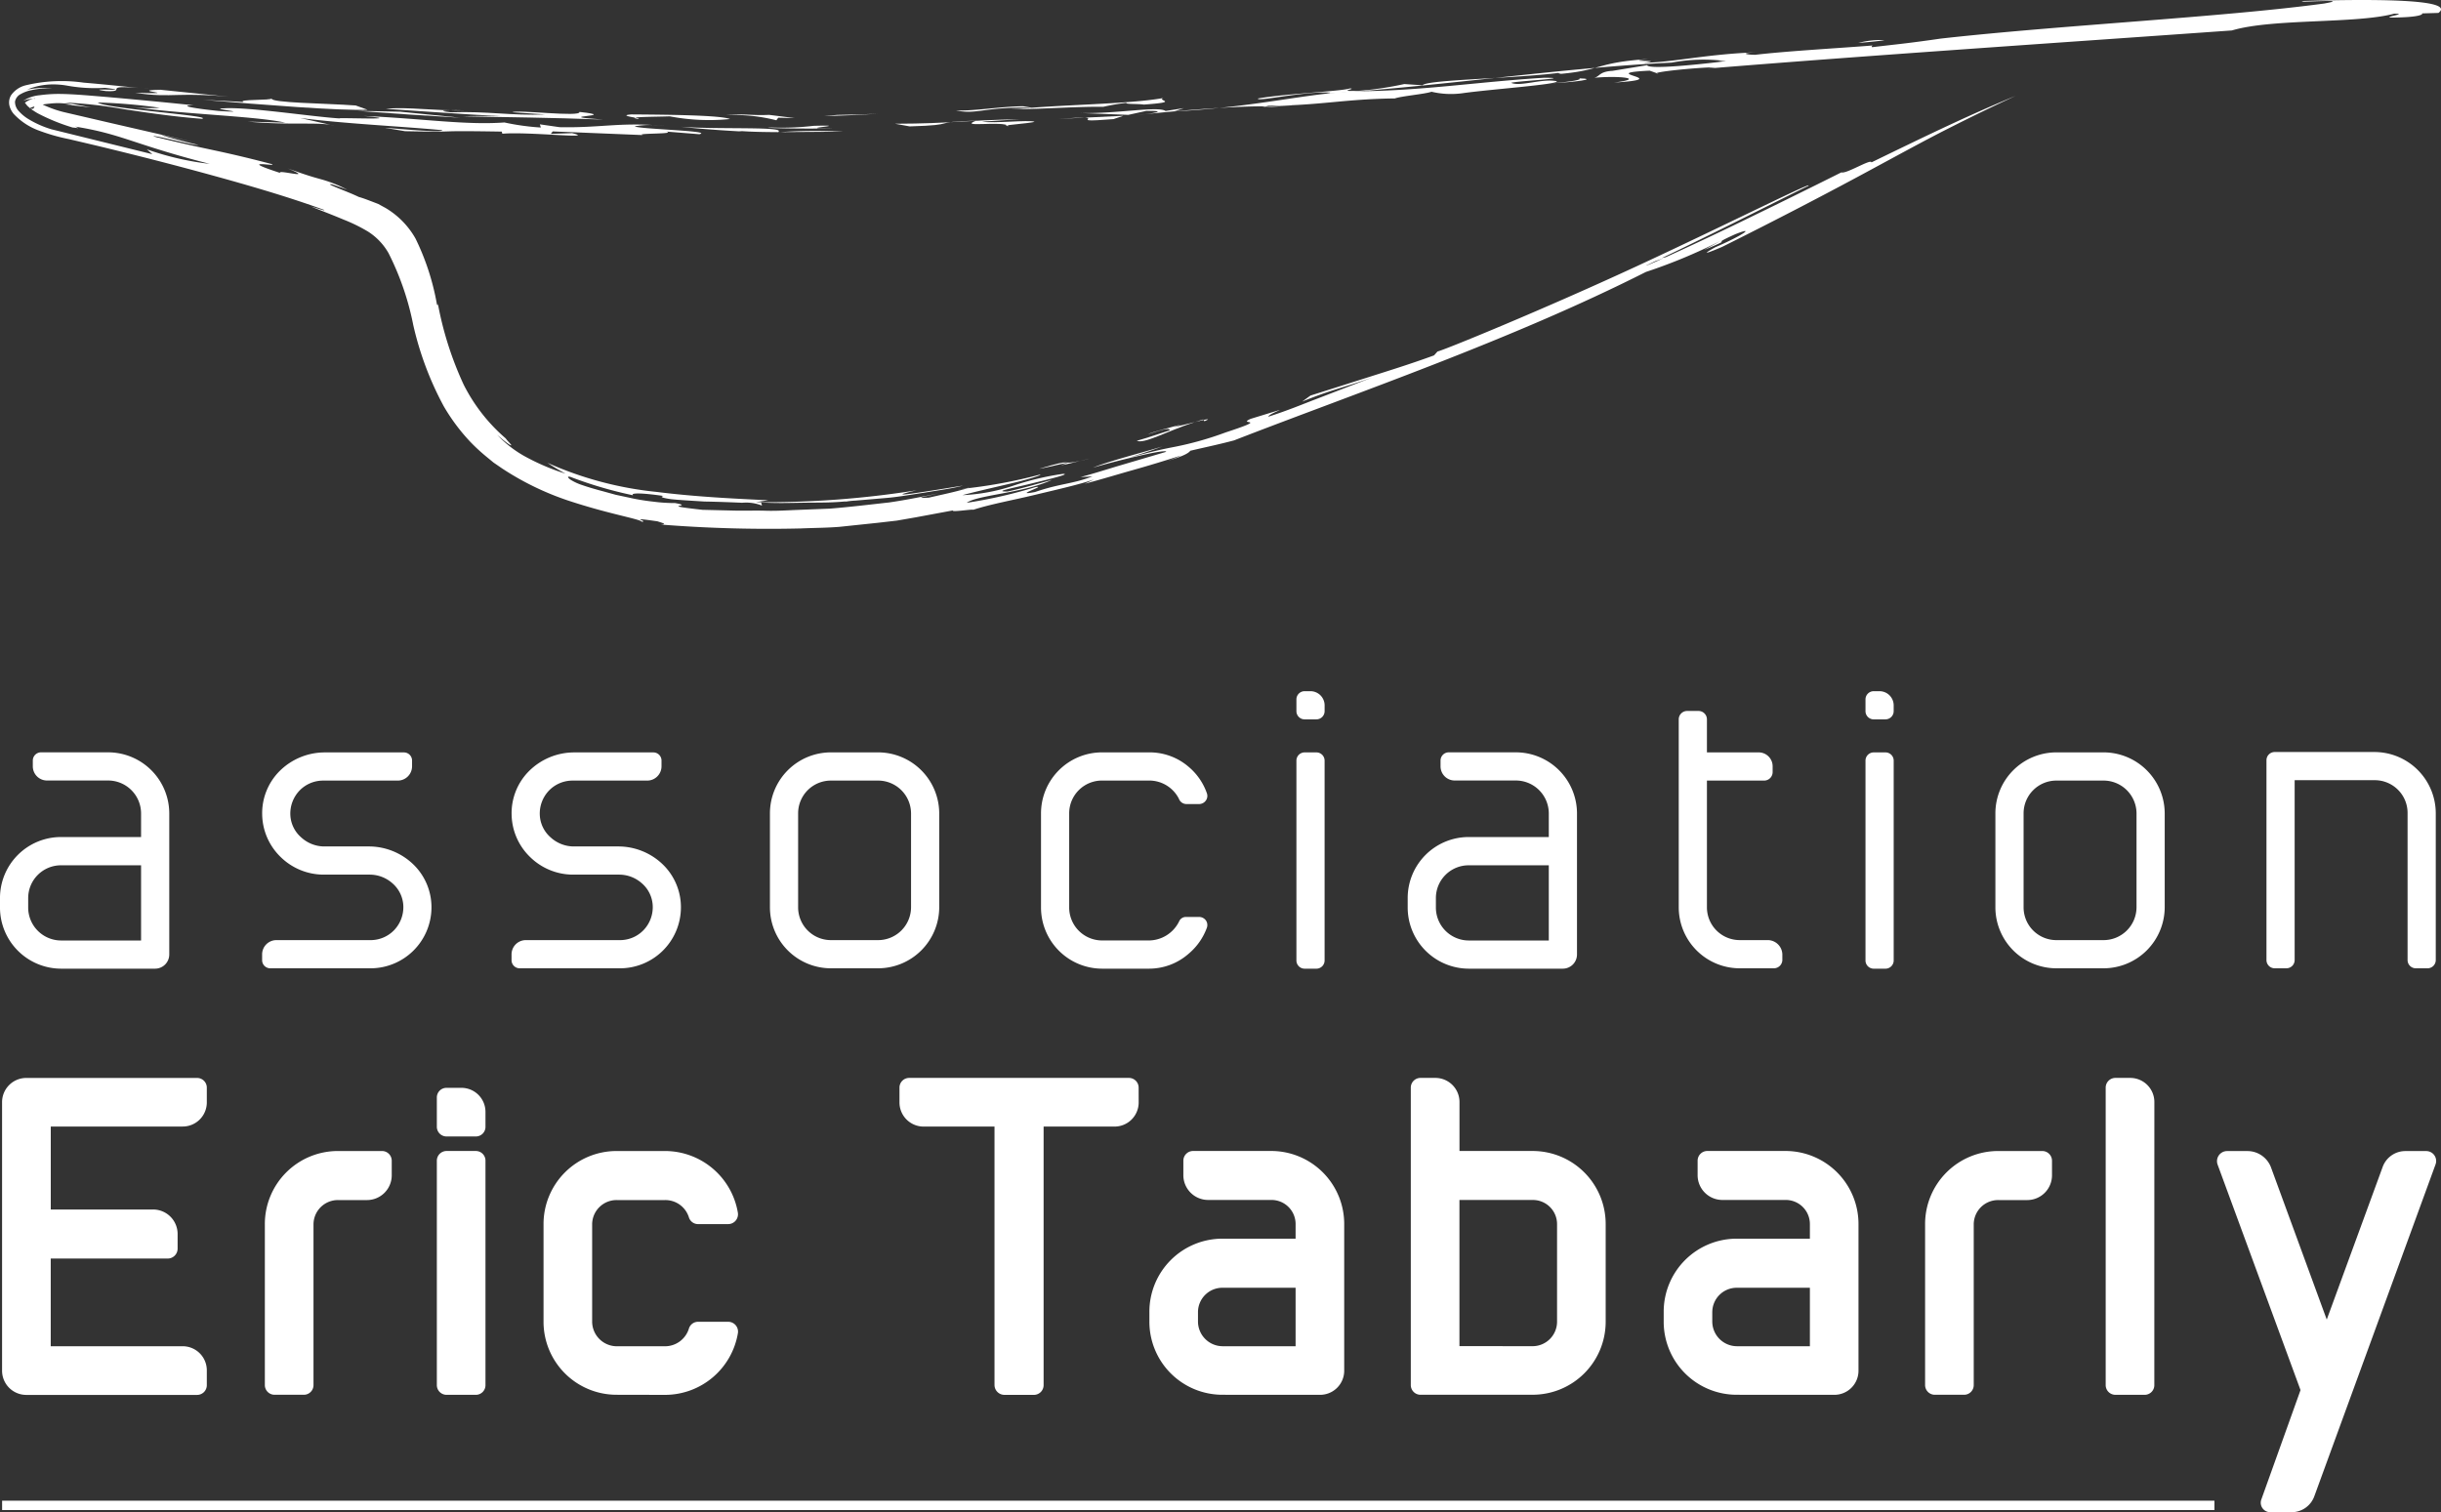 <svg height="106.587" viewBox="0 0 172 106.587" width="172" xmlns="http://www.w3.org/2000/svg"><rect x="0" y="0" width="172" height="106.587" fill="#333333" stroke="none"/><g fill="#fff"><path d="m.149 105.775h155.886v.658h-155.886z"/><path d="m910.588 333.137h-9.272v5.848h7.211a1.726 1.726 0 0 1 1.727 1.727v1.03a.7.7 0 0 1 -.7.7h-8.241v6.181h9.272a1.7 1.7 0 0 1 1.727 1.7v1.03a.686.686 0 0 1 -.7.7h-12a1.707 1.707 0 0 1 -1.727-1.727v-18.886a1.706 1.706 0 0 1 1.727-1.727h12a.685.685 0 0 1 .7.7v1.03a1.7 1.7 0 0 1 -1.724 1.694z" transform="translate(-897.739 -253.735)"/><path d="m928.794 354.723h-2.061a.685.685 0 0 1 -.7-.7v-11.328a5.146 5.146 0 0 1 5.151-5.152h3.09a.685.685 0 0 1 .7.7v1.031a1.746 1.746 0 0 1 -1.726 1.726h-2.06a1.72 1.72 0 0 0 -1.727 1.7v11.331a.68.68 0 0 1 -.667.692z" transform="translate(-907.371 -256.415)"/><path d="m947.885 332.469v1.03a.679.679 0 0 1 -.666.7h-2.061a.685.685 0 0 1 -.7-.7v-2.061a.679.679 0 0 1 .7-.666h1.031a1.694 1.694 0 0 1 1.696 1.697zm0 3.454v15.786a.68.68 0 0 1 -.666.7h-2.061a.686.686 0 0 1 -.7-.7v-15.786a.686.686 0 0 1 .7-.7h2.061a.68.68 0 0 1 .666.7z" transform="translate(-913.677 -254.097)"/><path d="m961.037 354.723a5.147 5.147 0 0 1 -5.152-5.15v-6.878a5.147 5.147 0 0 1 5.152-5.152h3.423a5.211 5.211 0 0 1 5.121 4.364.694.694 0 0 1 -.7.787h-2.119a.674.674 0 0 1 -.637-.485 1.737 1.737 0 0 0 -1.665-1.209h-3.423a1.72 1.72 0 0 0 -1.727 1.7v6.878a1.746 1.746 0 0 0 1.727 1.727h3.423a1.765 1.765 0 0 0 1.667-1.242.672.672 0 0 1 .637-.484h2.119a.693.693 0 0 1 .7.787 5.211 5.211 0 0 1 -5.121 4.364z" transform="translate(-917.586 -256.415)"/><path d="m1010.874 331.44a1.7 1.7 0 0 1 -1.728 1.7h-4.97v18.21a.685.685 0 0 1 -.7.7h-2.06a.7.7 0 0 1 -.7-.7v-18.21h-4.971a1.7 1.7 0 0 1 -1.725-1.7v-1.03a.685.685 0 0 1 .7-.7h15.452a.686.686 0 0 1 .7.7z" transform="translate(-930.64 -253.735)"/><path d="m1025.939 354.723a5.146 5.146 0 0 1 -5.15-5.15v-.7a5.146 5.146 0 0 1 5.15-5.152h5.152v-1.029a1.7 1.7 0 0 0 -1.727-1.7h-4.454a1.747 1.747 0 0 1 -1.728-1.727v-1.025a.686.686 0 0 1 .7-.7h5.484a5.146 5.146 0 0 1 5.15 5.152v10.308a1.7 1.7 0 0 1 -1.7 1.727zm-1.726-5.848v.7a1.745 1.745 0 0 0 1.726 1.727h5.152v-4.121h-5.152a1.72 1.72 0 0 0 -1.726 1.695z" transform="translate(-939.799 -256.415)"/><path d="m1049.493 352.043a.686.686 0 0 1 -.7-.7v-20.933a.685.685 0 0 1 .7-.7h1.031a1.7 1.7 0 0 1 1.7 1.727v3.424h5.151a5.147 5.147 0 0 1 5.15 5.152v6.878a5.147 5.147 0 0 1 -5.15 5.15zm7.879-3.424a1.726 1.726 0 0 0 1.727-1.727v-6.878a1.7 1.7 0 0 0 -1.727-1.7h-5.151v10.3z" transform="translate(-949.384 -253.735)"/><path d="m1081.033 354.723a5.146 5.146 0 0 1 -5.15-5.15v-.7a5.146 5.146 0 0 1 5.15-5.152h5.151v-1.029a1.7 1.7 0 0 0 -1.727-1.7h-4.457a1.746 1.746 0 0 1 -1.727-1.727v-1.025a.686.686 0 0 1 .7-.7h5.486a5.147 5.147 0 0 1 5.15 5.152v10.308a1.7 1.7 0 0 1 -1.7 1.727zm-1.727-5.848v.7a1.746 1.746 0 0 0 1.727 1.727h5.151v-4.121h-5.151a1.721 1.721 0 0 0 -1.726 1.695z" transform="translate(-958.654 -256.415)"/><path d="m1106.647 354.723h-2.061a.686.686 0 0 1 -.7-.7v-11.328a5.147 5.147 0 0 1 5.152-5.152h3.09a.686.686 0 0 1 .7.7v1.031a1.746 1.746 0 0 1 -1.728 1.726h-2.06a1.719 1.719 0 0 0 -1.727 1.7v11.331a.68.68 0 0 1 -.666.692z" transform="translate(-968.238 -256.415)"/><path d="m1126.66 351.346a.68.68 0 0 1 -.666.7h-2.061a.685.685 0 0 1 -.7-.7v-20.936a.685.685 0 0 1 .7-.7h1.03a1.7 1.7 0 0 1 1.7 1.727z" transform="translate(-974.86 -253.735)"/><path d="m1138.283 362.093 2.758-7.7-5.848-15.907a.712.712 0 0 1 .666-.94h1.454a1.776 1.776 0 0 1 1.636 1.121l3.94 10.756 3.939-10.756a1.7 1.7 0 0 1 1.606-1.121h1.484a.7.7 0 0 1 .637.94l-8.546 23.4a1.7 1.7 0 0 1 -1.609 1.114h-1.484a.668.668 0 0 1 -.633-.907z" transform="translate(-978.939 -256.415)"/><path d="m910.159 228c-1.493-.523-4.846-1.383-4.832-1.147 0-.226-.047-.243-2.248-.91.005.078-.458 0-1.017-.207a4.58 4.58 0 0 1 -.813-.4 1.461 1.461 0 0 1 -.451-.4 4.445 4.445 0 0 0 1.222.651 9.092 9.092 0 0 0 1.291.369l1.976.428c2.641.937 8.366 1.9 10.787 2.979-1.845-.439-3.683-.701-5.915-1.363z" transform="translate(-898.734 -217.879)"/><path d="m899.793 223.684a2.927 2.927 0 0 1 .422-.053 1.8 1.8 0 0 0 -1.049.585.732.732 0 0 0 -.109.614 1.386 1.386 0 0 0 .307.549 5.246 5.246 0 0 0 2.094 1.247 5.6 5.6 0 0 1 -2.147-1.344 1.12 1.12 0 0 1 -.274-.656.761.761 0 0 1 .241-.56 4.291 4.291 0 0 1 .515-.382z" transform="translate(-898.13 -217.43)"/><path d="m922.25 225c-.42-.2 2.028-.1 1.992-.253-.114.323 3.823.343 5.928.5l.832.3c-2.056.075-7.22-.341-11.591-.7z" transform="translate(-905.105 -217.812)"/><path d="m929.213 225.284 1.372.251c-1.152-.109-3.821-.335-1.372-.251z" transform="translate(-908.116 -217.99)"/><path d="m924.429 226.163c-3.425-.249 2.07.055-1.373-.27 1.154.135 2.49.25 1.373.27z" transform="translate(-906.351 -218.204)"/><path d="m943.2 226.568q-3.643-.212-7.282-.485l3.02.059z" transform="translate(-910.754 -218.269)"/><path d="m944.678 225.951c-.951-.034-2.452-.01-1.1.137 2.615-.092 4.221.249 6.653.15l-2.314-.155c.322-.2 4.831.363 4.72-.022 3.131.33-2.389.263 1.679.538-3.84-.143-6.678-.163-9.9-.228.935-.039 1.317-.01 2.635-.019-2.292-.1-5.378-.338-8.051-.51 1.463-.163 3.427.158 5.678.109z" transform="translate(-911.809 -218.171)"/><path d="m965.112 226.465c2.474.018 6.287.051 6.947.325a14.71 14.71 0 0 1 -4.245-.191c-.753.036-3.226.023-2.224.183.366-.053-1.59-.228-.478-.317z" transform="translate(-920.625 -218.4)"/><path d="m978.476 226.5 1.8.226-1.16-.026-.134.18a12.127 12.127 0 0 0 -3.547-.358c1.292-.128 1.732.037 3.041-.022z" transform="translate(-924.278 -218.403)"/><path d="m977.422 228.177a36.8 36.8 0 0 1 4.6-.043l-4.369.03c-1.394.006-2.547-.041-2.949-.088l.211.045s-2.526-.13-4.307-.332c2.739.204 7.62-.048 6.814.388z" transform="translate(-922.627 -218.853)"/><path d="m975.742 228.4 1.959.153z" transform="translate(-924.382 -219.063)"/><path d="m989.717 226.4c-1.26.076-2.521.128-3.782.167l.924-.089c.952-.008 1.905-.045 2.858-.078z" transform="translate(-927.871 -218.378)"/><path d="m983.146 227.68c3.045-.078-1.659.219 1.208.174.777.016-4.21.055-4.44-.067a19.564 19.564 0 0 0 3.232-.107z" transform="translate(-925.81 -218.811)"/><path d="m995.439 226.247 3.121.08z" transform="translate(-931.123 -218.326)"/><path d="m1004.8 225.286.619.105c3.009-.232 7.084-.29 9.261-.684-.506.191 1.272.272-1.376.462-.416-.066-1.365-.014-1.216-.126a15.4 15.4 0 0 0 -1.645.284c-1.953-.033-4.967.212-6.537.149.768-.006.951-.044 1.513-.085-3.324-.083-3.879.507-5.35.189 1.181.064 3.184-.28 4.731-.294z" transform="translate(-932.708 -217.798)"/><path d="m1002.333 226.982-2.661.168c.834.139 3.251-.137 3.695.006-.156.111-2.8.279-1.829.308-.341-.4-3.637.14-2.277-.384-3.451.1-1.052.3-4.691.406l-1.033-.187c4.052-.014 4.742-.245 8.796-.317z" transform="translate(-930.472 -218.577)"/><path d="m1019.412 224.874 1.284-.2-.689.232c5.928-.31 9.353-1.3 12.937-1.425 4.485-.017 8.614-.678 13.171-.95 2.232.019-2.127.243-2.351.361.66.284 2.152-.318 3.2-.119.306.218-4.649.57-6.6.845a5.98 5.98 0 0 1 -2.214-.1c-.422.16-2.151.31-2.576.471-3.562.039-5.4.514-8.9.515-1.079.245 2.619-.119 1.463-.024l-1.906.109.2-.041c-2.6-.026-7.382.42-9.048.622 1.3-.131 2.208-.329.658-.3l-1.257.278-3.355-.128c2.558.057 5.461-.504 5.983-.146z" transform="translate(-937.282 -217.052)"/><path d="m1014.917 226.846c-3.965.32.457-.334-3.893-.013l4.587-.219z" transform="translate(-936.457 -218.451)"/><path d="m1045.366 224.345 1.953-.268c-1.049.361-4.16.165-1.953.268z" transform="translate(-947.946 -217.583)"/><path d="m1056.225 223.671-1.056-.2 1.859.028z" transform="translate(-951.565 -217.376)"/><path d="m1065.751 222.6c1.48.038-.271.27-1.979.351 1.537-.109 2.328-.28 1.979-.351z" transform="translate(-954.51 -217.079)"/><path d="m1082.741 220.478c-3.323.237 2.941-.279.536-.35.44.083 2.135.114-.536.35z" transform="translate(-960.66 -216.231)"/><path d="m1098.576 218.5a6.275 6.275 0 0 0 -1.848.2c.872-.07 1.566-.137 1.848-.2z" transform="translate(-965.788 -215.675)"/><path d="m1035.958 224.073-1.167.076z" transform="translate(-944.591 -217.582)"/><path d="m1037.327 224-.762.05z" transform="translate(-945.198 -217.556)"/><path d="m1075.061 220.635h-.011l-.258.044z" transform="translate(-958.281 -216.405)"/><path d="m914.12 223.748-1.54-.158 1.523.159z" transform="translate(-902.766 -217.416)"/><path d="m912.154 224.039c2.709.419 2.948-.128 7.357.358l-5.553-.567c-2.552.037 1.942.323-1.804.209z" transform="translate(-902.62 -217.499)"/><path d="m968.3 227.614.154.011c.273.012.134.002-.154-.011z" transform="translate(-921.837 -218.793)"/><path d="m1046.219 253.917.051.06c.747-.33 1.5-.645 2.24-.991-.756.326-1.527.622-2.291.931z" transform="translate(-948.502 -227.477)"/><path d="m1043.819 250.628c-1.273.549-2.545 1.105-3.833 1.619 1.937-.691 3.837-1.474 5.757-2.208 1.9-.783 3.814-1.533 5.7-2.352 3.789-1.592 7.533-3.289 11.253-5.037l-.766.25c.064-.064-1.057.451-2.775 1.23s-4.031 1.827-6.35 2.835c-4.633 2.035-9.305 3.853-8.986 3.663z" transform="translate(-946.369 -223.939)"/><path d="m1040.684 255.27a22.409 22.409 0 0 0 -3.071 1.07 26.426 26.426 0 0 1 -3.441 1.235 37.665 37.665 0 0 0 4.994-1.586z" transform="translate(-944.379 -228.258)"/></g><path d="m1030.263 258.723c-1.224.482-2.741.889-3.437 1.143.514.102 2.382-.747 3.437-1.143z" fill="none" transform="translate(-941.865 -229.44)"/><path d="m1026.245 259.152-.578.181.606-.145z" fill="#fff" transform="translate(-941.468 -229.587)"/><path d="m1026.588 259.181.066.09c.393-.171.269-.164-.066-.09z" fill="#fff" transform="translate(-941.784 -229.58)"/><path d="m1023.534 259.427c-.525.132-1.145.292-1.474.351l.531-.186c-.741.206-2.055.533-2.382.7 1.433-.475 1.479-.411 1.565-.283-.779.251-1.553.519-2.339.741.55.229 2.025-.64 4.099-1.323z" fill="#fff" transform="translate(-939.336 -229.681)"/><path d="m1014.351 262.377 2.48-.5c.613-.377-1.576.238-2.48.5z" fill="none" transform="translate(-937.596 -230.478)"/><path d="m1008.976 264.15c.583-.086 2.958-.705 1.54-.253.4-.06.859-.184 1.348-.308-1.622.36-.17-.252-2.888.561z" fill="#fff" transform="translate(-935.756 -231.106)"/><path d="m1013.366 263.5c.194-.04.406-.1.689-.18z" fill="#fff" transform="translate(-937.259 -231.012)"/><path d="m1051.73 251.663c-.274.143-.255.162-.12.134z" fill="none" transform="translate(-950.314 -227.024)"/><path d="m1001.1 266.436-.923.2.747-.147z" fill="#fff" transform="translate(-932.744 -232.08)"/><path d="m1040.02 223.926c-3.07 1.258-5.835 2.584-10.157 4.686-.017-.276-1.75.818-2.121.708 2.222-1.123-1.96 1-6.293 3.1-4.322 2.121-8.837 4.145-7.064 3.244l1.126-.405-1.231.291a65.153 65.153 0 0 1 -6.553 3.153c-.186.13 4.467-1.925 9-4.134s8.984-4.483 8.652-4.269c.743-.568-5.459 2.577-12.064 5.636s-13.643 5.938-14.027 6.005l-.245.274c-1.733.632-3.183 1.076-4.555 1.515l-4.149 1.316-.589.425c2.1-.851 2.737-.92 4.923-1.694l-3.976 1.533c-1 .381-1.87.756-3.328 1.227.019-.274 2.442-.974-1.249.151-1.016.463 1.5-.113-1.778.963a23.1 23.1 0 0 1 -3.553 1.006c-.758.146-1.449.284-3.2.762.774-.257 1.552-.5 2.317-.787-1.277.4-3.7 1.006-4.9 1.5 1.454-.432 5.2-1.364 5.163-1.12l-3.089.912c-1.162.342-2.292.712-2.948.861.281-.009.562-.018.839-.041-1.381.542-2.27.491-4.038 1.1-1.725.332.973-.507.006-.339a33.347 33.347 0 0 1 -4.824 1.1c.733-.55 3.989-.683 6-1.612-1.037.276-2.065.589-3.115.814-1.031.018.236-.208 1.6-.543s2.855-.689 2.312-.7a19.479 19.479 0 0 0 -3.593.862 13.138 13.138 0 0 1 -3.508.641c.718-.2 2.235-.545 3.5-.843s2.246-.622 1.937-.6a35.451 35.451 0 0 1 -5.085.958c-.894.267-1.8.447-2.708.659-1.179.075-.243-.08.652-.3-1 .21-2.174.452-3.468.641-1.3.141-2.711.317-4.176.435l-2.23.088c-.752.028-1.507.083-2.269.059s-1.519.009-2.265-.011l-2.199-.053c-3.382-.374-.411-.2-1.934-.477a11.554 11.554 0 0 1 -1.542-.1 14.875 14.875 0 0 1 -1.755-.294l-.887-.189-.845-.233c-.551-.145-1.063-.293-1.494-.443a3.714 3.714 0 0 1 -.827-.376c-.209-.147-.286-.265-.033-.212a29.1 29.1 0 0 0 4.423 1.3c-.2-.165.5-.191 2.144.048-.3.066-.041.141.521.224.567.063 1.443.11 2.361.168.927.016 1.9.052 2.659.087a3.025 3.025 0 0 1 1.4.2l-.066-.224c1.011.066 2.007.035 3.007.02s2 .01 3.006-.1l-.176.049a5.467 5.467 0 0 1 .835-.1l2.117-.181c.848-.066 1.794-.243 2.738-.38.943-.161 1.887-.276 2.7-.493-.96.142-6.489 1.092-3.265.329a67.7 67.7 0 0 1 -11.341.838l.884-.135c-2.373-.113-5.109-.242-7.856-.587a24.952 24.952 0 0 1 -7.7-2.05 14.161 14.161 0 0 0 1.276.764 15.383 15.383 0 0 1 -2.644-1.1 8.023 8.023 0 0 1 -2.176-1.638c.777.679 1.012.789.992.725s-.283-.311-.387-.47a12.3 12.3 0 0 1 -2.965-3.79 23.908 23.908 0 0 1 -1.82-5.712s.007.214-.067.043a17.386 17.386 0 0 0 -1.506-4.628 5.844 5.844 0 0 0 -2.114-2.159l-.515-.282-.446-.172c-.3-.111-.6-.235-.929-.324-.748-.372-2.6-1.016-1.853-.878.4.137.808.273 1.068.383a9.154 9.154 0 0 0 -1.894-.756c-.457-.126-.985-.27-2.323-.757 2.04.842-.733.049-.54.315-3.145-1.024-.2-.414-.567-.617-3.891-1.02-4.429-.979-8.329-1.946-.195-.177 2.779.63 3.142.594-1.113-.266-2.412-.607-2.6-.7l2.41.53-6.088-1.4-3.125-.727a7.6 7.6 0 0 1 -1.321-.439 2.672 2.672 0 0 1 -.882-.576c.037.009.077.027.14.049-.087-.067-.135-.14-.1-.08a.657.657 0 0 1 .069.251.869.869 0 0 1 -.086.451c-.137.255-.21.239-.156.218a1.864 1.864 0 0 1 .332-.114c-.235-.025-.441 0-.474-.057a3.023 3.023 0 0 1 .516-.174 5.83 5.83 0 0 1 .9-.146 4.66 4.66 0 0 1 1.577.077l-.524-.009c.576.043 1.229.126 1.853.2-.641-.12-1.3-.255-1.9-.345a31.647 31.647 0 0 1 4.241.473c1.636.247 3.47.523 5.469.674.881-.209-6.88-.726-7.34-1.149a37.666 37.666 0 0 1 4.364.372 9.208 9.208 0 0 1 -2.071-.082c3.468.531 8.735.651 10.924 1.13l-2.642-.072c3.063.278 5.062 0 6.077.282l-2.392-.537c3.1.4 7.1.584 10.013.857.064.224-4.209-.205-4.006-.16l1.383.232c4.554.089 1.3-.062 6.812.029l.045.15c1.846-.16 6.755.406 4.914-.041l-1.5.051.133-.174 6.354.259c-.618-.141 2.453-.062 1.633-.249l2.343.188c1.069-.237-4.3-.359-4.549-.554a6.2 6.2 0 0 1 1.728-.064c-2.819-.218-4.216.179-7.023.122l-1.391-.2.069.224a16.8 16.8 0 0 1 -2.564-.356c-2.78.2-5.746-.28-9.927-.457 3.466.322-2.233.089-1.645.174-1.909-.107-6.587-.841-8.232-.71-1.12.015 2.322.347-.334.181-1.722-.172-2.895-.391-1.773-.4-1.913-.2-4.008-.4-6.141-.587-1.06-.084-2.158-.194-3.182-.211a9.81 9.81 0 0 0 -1.508.089 2.6 2.6 0 0 0 -1.165.393 2.267 2.267 0 0 1 .695-.149 1.713 1.713 0 0 0 -.571.28c-.045.041-.043.055-.024.018s0-.077.005-.052a1.2 1.2 0 0 0 .318.376 4.35 4.35 0 0 0 .6.412 13.947 13.947 0 0 0 2.458 1c.368.022.56.111.18-.066 3.332.534 4.128 1.263 9.477 2.627a20.1 20.1 0 0 1 -4.424-1.023l.384.341-7.12-1.758a6.957 6.957 0 0 1 -1.615-.718 2.992 2.992 0 0 1 -.654-.535.97.97 0 0 1 -.29-.69.753.753 0 0 1 .425-.547 2.469 2.469 0 0 1 .712-.262 6.55 6.55 0 0 1 1.469-.144 6.47 6.47 0 0 0 -1.751.1 4.783 4.783 0 0 1 1.795-.365 5.7 5.7 0 0 1 1.011.085 11.068 11.068 0 0 0 2.679.156c2.3.287-1.683-.025.052.228 1.641.078-.383-.447 2.356-.213-1.283-.132-2.587-.269-3.917-.38a10.832 10.832 0 0 0 -4.127.2 1.773 1.773 0 0 0 -.989.7.994.994 0 0 0 -.108.716 1.443 1.443 0 0 0 .293.579 4.576 4.576 0 0 0 1.85 1.207 13.337 13.337 0 0 0 2.045.577l2.029.479c2.707.653 5.42 1.346 8.1 2.084s5.325 1.507 7.844 2.422c.176.113-.356-.074-.894-.232.424.185 1.245.487 2.311.934a11.435 11.435 0 0 1 1.689.831 4.338 4.338 0 0 1 1.45 1.526 19.6 19.6 0 0 1 1.737 5.054 22.448 22.448 0 0 0 2.15 5.732 13.575 13.575 0 0 0 1.841 2.477 13.125 13.125 0 0 0 1.1 1.025l.569.468.6.412a19.927 19.927 0 0 0 4.669 2.27c2.9.958 4.961 1.273 5.173 1.485.554-.013-1.175-.359 1.112-.025.2.072.783.213.23.226a95.63 95.63 0 0 0 9.893.274c.889-.039 1.792-.04 2.693-.112l2.7-.284 1.348-.155 1.329-.231 2.618-.487c-.132.146 1.4-.105 1.437-.045 1.153-.381 2.758-.67 4.323-1.047s3.12-.724 4.188-1.091c-.222.108-.446.211-.672.307 1.142-.3 2.274-.647 3.412-.968s2.269-.664 3.392-1.03a7.2 7.2 0 0 1 -1.24.46c1.492-.415 1.779-.648 1.892-.793 1.026-.241 2.062-.457 3.079-.729 8.608-3.345 19.525-7.07 29.024-11.874a37.7 37.7 0 0 0 5.23-2.176l-1.158.637c2.534-1.051.1-.161 2.217-1.117 1.468-.585.569.065-1.4.914-1.176.651-.4.354.485-.026 3.812-1.9 7.469-3.8 10.9-5.665 1.718-.925 3.372-1.837 4.992-2.657s3.219-1.601 4.779-2.317z" fill="#fff" transform="translate(-897.997 -217.166)"/><path d="m1106.1 214.272c-.914.168 3.651-.2 1.435.182-7.066.957-18.618 1.529-27 2.469-2.229.323-2.826.371-4.84.606-.041-.032-.049-.074.046-.12-2.29.184-6 .39-8.276.656-.654 0-1.144-.122.1-.174-3.488.114-5.982.723-7.951.735 1.682-.224-1.694-.035.321-.261-3.649.233-3.28.783-6.16 1.043-.174-.033-.354-.066.226-.118-3.13.456-9.669.509-9.99.924l-1.281-.086a23.7 23.7 0 0 1 -3.327.487c-1.507.033.049-.152-.505-.178-.624.207-4.659.378-6.48.71-.091.256 3.247-.526 5.081-.416.062.047-.2.078-.573.107 9.55-.664 16.777-1.85 24.641-2.221a12.155 12.155 0 0 1 3.832-.106c-1.411.18-5.442.631-5.561.287l-2.44.4c-.934.049-.888.4-1.286.489 1.729-.162 3.713.046 1.386.337 4.558-.28-1.521-.645 2.521-.839l.606.213c-.773-.082 2.711-.445 4.021-.451l-.537.089c10.728-.882 25.062-1.842 36.938-2.686 2.866-.856 8.724-.458 11.427-1.181 1.313-.015-1.843.368.67.251 1.257-.059 1.358-.228 1.3-.272l1.154-.033c.89-.677-1.384-1.079-9.498-.843z" fill="#fff" transform="translate(-943.779 -214.204)"/><path d="m897.911 305.836v-.657a4.12 4.12 0 0 1 4.13-4.131h5.814v-1.842a2.475 2.475 0 0 0 -2.5-2.472h-4.288a.832.832 0 0 1 -.841-.843v-.391a.415.415 0 0 1 .421-.421h4.708a4.142 4.142 0 0 1 4.156 4.129v9.944a.83.83 0 0 1 -.841.842h-6.63a4.143 4.143 0 0 1 -4.129-4.158zm1.657-.657v.657a2.492 2.492 0 0 0 2.473 2.5h5.814v-5.629h-5.814a2.47 2.47 0 0 0 -2.473 2.472z" fill="#fff" transform="translate(-897.746 -241.882)"/><path d="m908.584 310.071h-6.63a4.313 4.313 0 0 1 -4.295-4.321v-.657a4.3 4.3 0 0 1 4.295-4.3h5.646v-1.677a2.323 2.323 0 0 0 -2.334-2.307h-4.288a1 1 0 0 1 -1.006-1.007v-.394a.579.579 0 0 1 .585-.585h4.71a4.312 4.312 0 0 1 4.32 4.294v9.944a1 1 0 0 1 -1.003 1.01zm-6.63-8.944a3.971 3.971 0 0 0 -3.966 3.966v.657a3.984 3.984 0 0 0 3.966 3.992h6.63a.67.67 0 0 0 .677-.677v-9.944a3.983 3.983 0 0 0 -3.991-3.965h-4.71a.251.251 0 0 0 -.256.257v.394a.671.671 0 0 0 .678.678h4.288a2.653 2.653 0 0 1 2.663 2.636v2.006zm5.978 7.287h-5.978a2.653 2.653 0 0 1 -2.637-2.663v-.657a2.641 2.641 0 0 1 2.637-2.638h5.978zm-5.978-5.629a2.311 2.311 0 0 0 -2.308 2.309v.657a2.324 2.324 0 0 0 2.308 2.334h5.646v-5.3z" fill="#fff" transform="translate(-897.66 -241.796)"/><path d="m925.989 309.15a.843.843 0 0 1 .815-.842h6.629a2.482 2.482 0 0 0 1.815-.763 2.512 2.512 0 0 0 .684-1.841 2.4 2.4 0 0 0 -.815-1.683 2.572 2.572 0 0 0 -1.71-.658h-3.288a4.172 4.172 0 0 1 -2.894-1.21 4.093 4.093 0 0 1 -1.237-2.867 4.052 4.052 0 0 1 1.183-2.947 4.325 4.325 0 0 1 3.052-1.262h5.577a.41.41 0 0 1 .421.395v.42a.848.848 0 0 1 -.841.843h-5.261a2.469 2.469 0 0 0 -1.789.762 2.518 2.518 0 0 0 -.684 1.842 2.4 2.4 0 0 0 .816 1.683 2.6 2.6 0 0 0 1.71.684h3.183a4.324 4.324 0 0 1 3.051 1.262 4.05 4.05 0 0 1 1.184 2.947 4.207 4.207 0 0 1 -1.237 2.867 4.163 4.163 0 0 1 -2.92 1.184h-7.023a.411.411 0 0 1 -.421-.395z" fill="#fff" transform="translate(-907.355 -241.882)"/><path d="m933.348 310.045h-7.023a.574.574 0 0 1 -.586-.559v-.421a1.007 1.007 0 0 1 .98-1.006h6.63a2.305 2.305 0 0 0 1.7-.712 2.343 2.343 0 0 0 .639-1.721 2.221 2.221 0 0 0 -.761-1.567 2.41 2.41 0 0 0 -1.6-.616h-3.288a4.334 4.334 0 0 1 -3.009-1.256 4.263 4.263 0 0 1 -1.287-2.982 4.2 4.2 0 0 1 1.23-3.064 4.515 4.515 0 0 1 3.17-1.312h5.576a.574.574 0 0 1 .585.559v.42a1.008 1.008 0 0 1 -1.006 1.007h-5.261a2.308 2.308 0 0 0 -1.67.711 2.348 2.348 0 0 0 -.639 1.722 2.221 2.221 0 0 0 .761 1.567 2.425 2.425 0 0 0 1.6.642h3.182a4.516 4.516 0 0 1 3.168 1.31 4.2 4.2 0 0 1 1.232 3.067 4.3 4.3 0 0 1 -4.321 4.212zm-6.63-1.658a.683.683 0 0 0 -.651.677v.421a.248.248 0 0 0 .257.23h7.023a3.969 3.969 0 0 0 3.992-3.891 3.872 3.872 0 0 0 -1.139-2.824 4.179 4.179 0 0 0 -2.934-1.212h-3.182a2.755 2.755 0 0 1 -1.819-.726 2.55 2.55 0 0 1 -.871-1.8 2.675 2.675 0 0 1 .729-1.961 2.637 2.637 0 0 1 1.909-.814h5.261a.687.687 0 0 0 .677-.678v-.42a.248.248 0 0 0 -.257-.23h-5.576a4.182 4.182 0 0 0 -2.936 1.214 3.869 3.869 0 0 0 -1.136 2.826 3.931 3.931 0 0 0 1.187 2.753 4 4 0 0 0 2.78 1.164h3.288a2.737 2.737 0 0 1 1.819.7 2.551 2.551 0 0 1 .871 1.8 2.675 2.675 0 0 1 -.729 1.961 2.632 2.632 0 0 1 -1.935.814z" fill="#fff" transform="translate(-907.269 -241.796)"/><path d="m952.708 309.15a.843.843 0 0 1 .816-.842h6.629a2.485 2.485 0 0 0 1.816-.763 2.514 2.514 0 0 0 .684-1.841 2.4 2.4 0 0 0 -.816-1.683 2.571 2.571 0 0 0 -1.71-.658h-3.288a4.173 4.173 0 0 1 -2.893-1.21 4.091 4.091 0 0 1 -1.237-2.867 4.05 4.05 0 0 1 1.184-2.947 4.323 4.323 0 0 1 3.051-1.262h5.577a.411.411 0 0 1 .422.395v.42a.849.849 0 0 1 -.842.843h-5.262a2.469 2.469 0 0 0 -1.789.762 2.518 2.518 0 0 0 -.684 1.842 2.4 2.4 0 0 0 .816 1.683 2.6 2.6 0 0 0 1.71.684h3.183a4.322 4.322 0 0 1 3.051 1.262 4.05 4.05 0 0 1 1.184 2.947 4.207 4.207 0 0 1 -1.237 2.867 4.161 4.161 0 0 1 -2.92 1.184h-7.024a.411.411 0 0 1 -.421-.395z" fill="#fff" transform="translate(-916.499 -241.882)"/><path d="m960.067 310.045h-7.024a.573.573 0 0 1 -.585-.559v-.421a1.007 1.007 0 0 1 .979-1.006h6.63a2.305 2.305 0 0 0 1.7-.712 2.344 2.344 0 0 0 .639-1.721 2.22 2.22 0 0 0 -.76-1.567 2.412 2.412 0 0 0 -1.6-.616h-3.288a4.329 4.329 0 0 1 -3.008-1.256 4.257 4.257 0 0 1 -1.287-2.982 4.192 4.192 0 0 1 1.23-3.064 4.512 4.512 0 0 1 3.169-1.312h5.577a.574.574 0 0 1 .586.559v.42a1.009 1.009 0 0 1 -1.007 1.007h-5.261a2.306 2.306 0 0 0 -1.669.711 2.345 2.345 0 0 0 -.639 1.722 2.221 2.221 0 0 0 .76 1.567 2.429 2.429 0 0 0 1.6.642h3.183a4.514 4.514 0 0 1 3.168 1.31 4.2 4.2 0 0 1 1.232 3.067 4.3 4.3 0 0 1 -4.321 4.212zm-6.63-1.658a.682.682 0 0 0 -.651.677v.421a.248.248 0 0 0 .257.23h7.024a3.969 3.969 0 0 0 3.992-3.891 3.87 3.87 0 0 0 -1.138-2.824 4.177 4.177 0 0 0 -2.933-1.212h-3.183a2.759 2.759 0 0 1 -1.819-.726 2.549 2.549 0 0 1 -.87-1.8 2.675 2.675 0 0 1 .729-1.961 2.637 2.637 0 0 1 1.908-.814h5.261a.687.687 0 0 0 .678-.678v-.42a.248.248 0 0 0 -.257-.23h-5.577a4.176 4.176 0 0 0 -2.934 1.214 3.868 3.868 0 0 0 -1.136 2.826 3.929 3.929 0 0 0 1.187 2.753 4 4 0 0 0 2.779 1.164h3.288a2.741 2.741 0 0 1 1.819.7 2.553 2.553 0 0 1 .87 1.8 2.672 2.672 0 0 1 -.729 1.961 2.632 2.632 0 0 1 -1.935.814z" fill="#fff" transform="translate(-916.413 -241.796)"/><path d="m980.389 305.836v-6.63a4.136 4.136 0 0 1 4.13-4.129h3.314a4.143 4.143 0 0 1 4.157 4.129v6.63a4.143 4.143 0 0 1 -4.157 4.13h-3.314a4.137 4.137 0 0 1 -4.13-4.13zm1.657-6.63v6.63a2.47 2.47 0 0 0 2.473 2.473h3.314a2.476 2.476 0 0 0 2.5-2.473v-6.63a2.475 2.475 0 0 0 -2.5-2.472h-3.314a2.47 2.47 0 0 0 -2.473 2.472z" fill="#fff" transform="translate(-925.973 -241.882)"/><path d="m987.747 310.045h-3.314a4.3 4.3 0 0 1 -4.294-4.295v-6.63a4.3 4.3 0 0 1 4.294-4.294h3.314a4.313 4.313 0 0 1 4.321 4.294v6.63a4.313 4.313 0 0 1 -4.321 4.295zm-3.314-14.889a3.969 3.969 0 0 0 -3.965 3.965v6.63a3.97 3.97 0 0 0 3.965 3.966h3.314a3.983 3.983 0 0 0 3.992-3.966v-6.63a3.983 3.983 0 0 0 -3.992-3.965zm3.314 13.232h-3.314a2.64 2.64 0 0 1 -2.637-2.637v-6.63a2.639 2.639 0 0 1 2.637-2.636h3.314a2.653 2.653 0 0 1 2.664 2.636v6.63a2.654 2.654 0 0 1 -2.664 2.636zm-3.314-11.574a2.31 2.31 0 0 0 -2.308 2.307v6.63a2.311 2.311 0 0 0 2.308 2.308h3.314a2.324 2.324 0 0 0 2.335-2.308v-6.63a2.324 2.324 0 0 0 -2.335-2.307z" fill="#fff" transform="translate(-925.887 -241.796)"/><path d="m1009.428 305.836v-6.63a4.12 4.12 0 0 1 4.13-4.129h3.315a4.151 4.151 0 0 1 3.92 2.762.413.413 0 0 1 -.395.553h-.868a.407.407 0 0 1 -.4-.263 2.527 2.527 0 0 0 -2.262-1.394h-3.315a2.469 2.469 0 0 0 -2.473 2.472v6.63a2.492 2.492 0 0 0 2.473 2.5h3.315a2.549 2.549 0 0 0 2.262-1.421.374.374 0 0 1 .369-.236h.894a.406.406 0 0 1 .395.553 4.166 4.166 0 0 1 -1.21 1.736 4.084 4.084 0 0 1 -2.71 1.026h-3.315a4.143 4.143 0 0 1 -4.125-4.159z" fill="#fff" transform="translate(-935.91 -241.882)"/><path d="m1016.787 310.071h-3.315a4.312 4.312 0 0 1 -4.294-4.321v-6.63a4.3 4.3 0 0 1 4.294-4.294h3.315a4.211 4.211 0 0 1 2.819 1.041 4.261 4.261 0 0 1 1.256 1.831.553.553 0 0 1 -.061.511.588.588 0 0 1 -.489.26h-.868a.569.569 0 0 1 -.551-.376 2.345 2.345 0 0 0 -2.106-1.281h-3.315a2.311 2.311 0 0 0 -2.309 2.307v6.63a2.324 2.324 0 0 0 2.309 2.334h3.315a2.394 2.394 0 0 0 2.115-1.329.525.525 0 0 1 .515-.328h.894a.591.591 0 0 1 .487.247.567.567 0 0 1 .062.526 4.312 4.312 0 0 1 -1.258 1.8 4.221 4.221 0 0 1 -2.815 1.072zm-3.315-14.915a3.97 3.97 0 0 0 -3.966 3.965v6.63a3.984 3.984 0 0 0 3.966 3.992h3.315a3.9 3.9 0 0 0 2.6-.984 3.992 3.992 0 0 0 1.165-1.669.24.24 0 0 0 -.023-.226.262.262 0 0 0 -.217-.106h-.894a.215.215 0 0 0 -.212.124 2.73 2.73 0 0 1 -2.419 1.533h-3.315a2.653 2.653 0 0 1 -2.638-2.663v-6.63a2.64 2.64 0 0 1 2.638-2.636h3.315a2.676 2.676 0 0 1 2.409 1.485.252.252 0 0 0 .247.172h.868a.262.262 0 0 0 .216-.115.226.226 0 0 0 .026-.212 3.935 3.935 0 0 0 -1.165-1.7 3.885 3.885 0 0 0 -2.6-.96z" fill="#fff" transform="translate(-935.825 -241.796)"/><path d="m1036.788 288.938a.415.415 0 0 1 .421-.42h.394a.826.826 0 0 1 .843.816v.42a.416.416 0 0 1 -.421.421h-.816a.415.415 0 0 1 -.421-.421zm0 4.315a.415.415 0 0 1 .421-.421h.816a.416.416 0 0 1 .421.421v14.073a.416.416 0 0 1 -.421.421h-.816a.416.416 0 0 1 -.421-.421z" fill="#fff" transform="translate(-945.275 -239.637)"/><path d="m1037.939 307.827h-.815a.579.579 0 0 1 -.586-.585v-14.074a.579.579 0 0 1 .586-.585h.815a.579.579 0 0 1 .585.585v14.074a.579.579 0 0 1 -.585.585zm-.815-14.915a.251.251 0 0 0 -.257.257v14.074a.251.251 0 0 0 .257.257h.815a.251.251 0 0 0 .257-.257v-14.075a.251.251 0 0 0 -.257-.257zm.815-2.657h-.815a.579.579 0 0 1 -.586-.585v-.816a.579.579 0 0 1 .586-.585h.394a1 1 0 0 1 1.007.98v.42a.579.579 0 0 1 -.586.585zm-.815-1.657a.251.251 0 0 0 -.257.256v.816a.251.251 0 0 0 .257.257h.815a.251.251 0 0 0 .257-.257v-.42a.658.658 0 0 0 -.678-.651z" fill="#fff" transform="translate(-945.189 -239.551)"/><path d="m1048.709 305.836v-.657a4.12 4.12 0 0 1 4.13-4.131h5.814v-1.842a2.475 2.475 0 0 0 -2.5-2.472h-4.287a.832.832 0 0 1 -.843-.843v-.391a.416.416 0 0 1 .421-.421h4.709a4.143 4.143 0 0 1 4.157 4.129v9.944a.832.832 0 0 1 -.843.842h-6.629a4.143 4.143 0 0 1 -4.129-4.158zm1.657-.657v.657a2.492 2.492 0 0 0 2.473 2.5h5.814v-5.629h-5.814a2.47 2.47 0 0 0 -2.473 2.472z" fill="#fff" transform="translate(-949.355 -241.882)"/><path d="m1059.382 310.071h-6.629a4.313 4.313 0 0 1 -4.294-4.321v-.657a4.3 4.3 0 0 1 4.294-4.3h5.649v-1.677a2.324 2.324 0 0 0 -2.335-2.307h-4.287a1 1 0 0 1 -1.006-1.007v-.394a.579.579 0 0 1 .585-.585h4.709a4.313 4.313 0 0 1 4.321 4.294v9.944a1 1 0 0 1 -1.007 1.01zm-6.629-8.944a3.97 3.97 0 0 0 -3.965 3.966v.657a3.983 3.983 0 0 0 3.965 3.992h6.629a.67.67 0 0 0 .678-.677v-9.944a3.983 3.983 0 0 0 -3.993-3.965h-4.709a.251.251 0 0 0 -.256.257v.394a.671.671 0 0 0 .677.678h4.287a2.653 2.653 0 0 1 2.664 2.636v2.006zm5.978 7.287h-5.978a2.652 2.652 0 0 1 -2.636-2.663v-.657a2.64 2.64 0 0 1 2.636-2.638h5.978zm-5.978-5.629a2.31 2.31 0 0 0 -2.307 2.309v.657a2.323 2.323 0 0 0 2.307 2.334h5.649v-5.3z" fill="#fff" transform="translate(-949.269 -241.796)"/><path d="m1077.747 304.317v-13.259a.432.432 0 0 1 .421-.42h.815a.432.432 0 0 1 .421.42v2.5h3.814a.82.82 0 0 1 .817.815v.421a.43.43 0 0 1 -.4.422h-4.235v9.1a2.469 2.469 0 0 0 2.472 2.473h2a.866.866 0 0 1 .843.842v.421a.429.429 0 0 1 -.422.395h-2.421a4.12 4.12 0 0 1 -4.125-4.13z" fill="#fff" transform="translate(-959.293 -240.363)"/><path d="m1084.211 308.526h-2.421a4.3 4.3 0 0 1 -4.294-4.295v-13.258a.593.593 0 0 1 .585-.585h.816a.593.593 0 0 1 .585.585v2.335h3.649a.981.981 0 0 1 .981.979v.421a.6.6 0 0 1 -.56.586h-4.07v8.937a2.31 2.31 0 0 0 2.307 2.308h2a1.033 1.033 0 0 1 1.007 1.006v.421a.6.6 0 0 1 -.585.56zm-6.129-17.809a.27.27 0 0 0 -.257.256v13.259a3.97 3.97 0 0 0 3.965 3.966h2.421a.266.266 0 0 0 .257-.23v-.421a.7.7 0 0 0 -.678-.678h-2a2.639 2.639 0 0 1 -2.636-2.637v-9.266h4.4a.266.266 0 0 0 .231-.257v-.421a.652.652 0 0 0 -.652-.651h-3.978v-2.664a.27.27 0 0 0 -.256-.256z" fill="#fff" transform="translate(-959.207 -240.277)"/><path d="m1097.747 288.938a.416.416 0 0 1 .421-.42h.394a.826.826 0 0 1 .842.816v.42a.415.415 0 0 1 -.421.421h-.815a.415.415 0 0 1 -.421-.421zm0 4.315a.415.415 0 0 1 .421-.421h.815a.415.415 0 0 1 .421.421v14.073a.416.416 0 0 1 -.421.421h-.815a.416.416 0 0 1 -.421-.421z" fill="#fff" transform="translate(-966.136 -239.637)"/><path d="m1098.9 307.827h-.816a.579.579 0 0 1 -.585-.585v-14.074a.579.579 0 0 1 .585-.585h.816a.579.579 0 0 1 .586.585v14.074a.579.579 0 0 1 -.586.585zm-.816-14.915a.251.251 0 0 0 -.257.257v14.074a.251.251 0 0 0 .257.257h.816a.251.251 0 0 0 .256-.257v-14.075a.251.251 0 0 0 -.256-.257zm.816-2.657h-.816a.579.579 0 0 1 -.585-.585v-.816a.579.579 0 0 1 .585-.585h.394a1 1 0 0 1 1.007.98v.42a.579.579 0 0 1 -.585.585zm-.816-1.657a.251.251 0 0 0 -.257.256v.816a.251.251 0 0 0 .257.257h.816a.251.251 0 0 0 .256-.257v-.42a.658.658 0 0 0 -.678-.651z" fill="#fff" transform="translate(-966.051 -239.551)"/><path d="m1111.667 305.836v-6.63a4.136 4.136 0 0 1 4.13-4.129h3.314a4.143 4.143 0 0 1 4.158 4.129v6.63a4.144 4.144 0 0 1 -4.158 4.13h-3.311a4.137 4.137 0 0 1 -4.133-4.13zm1.657-6.63v6.63a2.469 2.469 0 0 0 2.473 2.473h3.314a2.476 2.476 0 0 0 2.5-2.473v-6.63a2.476 2.476 0 0 0 -2.5-2.472h-3.311a2.469 2.469 0 0 0 -2.476 2.472z" fill="#fff" transform="translate(-970.901 -241.882)"/><path d="m1119.025 310.045h-3.315a4.3 4.3 0 0 1 -4.294-4.295v-6.63a4.3 4.3 0 0 1 4.294-4.294h3.315a4.313 4.313 0 0 1 4.322 4.294v6.63a4.314 4.314 0 0 1 -4.322 4.295zm-3.315-14.889a3.969 3.969 0 0 0 -3.965 3.965v6.63a3.97 3.97 0 0 0 3.965 3.966h3.315a3.984 3.984 0 0 0 3.993-3.966v-6.63a3.983 3.983 0 0 0 -3.993-3.965zm3.315 13.232h-3.315a2.639 2.639 0 0 1 -2.636-2.637v-6.63a2.639 2.639 0 0 1 2.636-2.636h3.315a2.653 2.653 0 0 1 2.665 2.636v6.63a2.654 2.654 0 0 1 -2.665 2.636zm-3.315-11.574a2.31 2.31 0 0 0 -2.307 2.307v6.63a2.31 2.31 0 0 0 2.307 2.308h3.315a2.325 2.325 0 0 0 2.336-2.308v-6.63a2.324 2.324 0 0 0 -2.336-2.307z" fill="#fff" transform="translate(-970.815 -241.796)"/><path d="m1150.65 299.193a2.481 2.481 0 0 0 -2.5-2.5h-5.787v12.837a.415.415 0 0 1 -.421.421h-.815a.415.415 0 0 1 -.421-.421v-14.072a.415.415 0 0 1 .421-.421h7.023a4.165 4.165 0 0 1 4.157 4.156v10.339a.416.416 0 0 1 -.422.421h-.815a.415.415 0 0 1 -.421-.421z" fill="#fff" transform="translate(-980.84 -241.867)"/><path d="m1151.8 310.031h-.815a.579.579 0 0 1 -.586-.585v-10.339a2.309 2.309 0 0 0 -2.335-2.334h-5.622v12.672a.58.58 0 0 1 -.586.585h-.815a.579.579 0 0 1 -.585-.585v-14.073a.579.579 0 0 1 .585-.585h7.023a4.326 4.326 0 0 1 4.321 4.32v10.339a.58.58 0 0 1 -.585.585zm-9.686-13.587h5.951a2.635 2.635 0 0 1 2.664 2.663v10.339a.251.251 0 0 0 .256.257h.815a.251.251 0 0 0 .257-.257v-10.339a4 4 0 0 0 -3.992-3.991h-7.023a.251.251 0 0 0 -.257.257v14.074a.251.251 0 0 0 .257.257h.815a.251.251 0 0 0 .257-.257z" fill="#fff" transform="translate(-980.754 -241.782)"/></svg>
